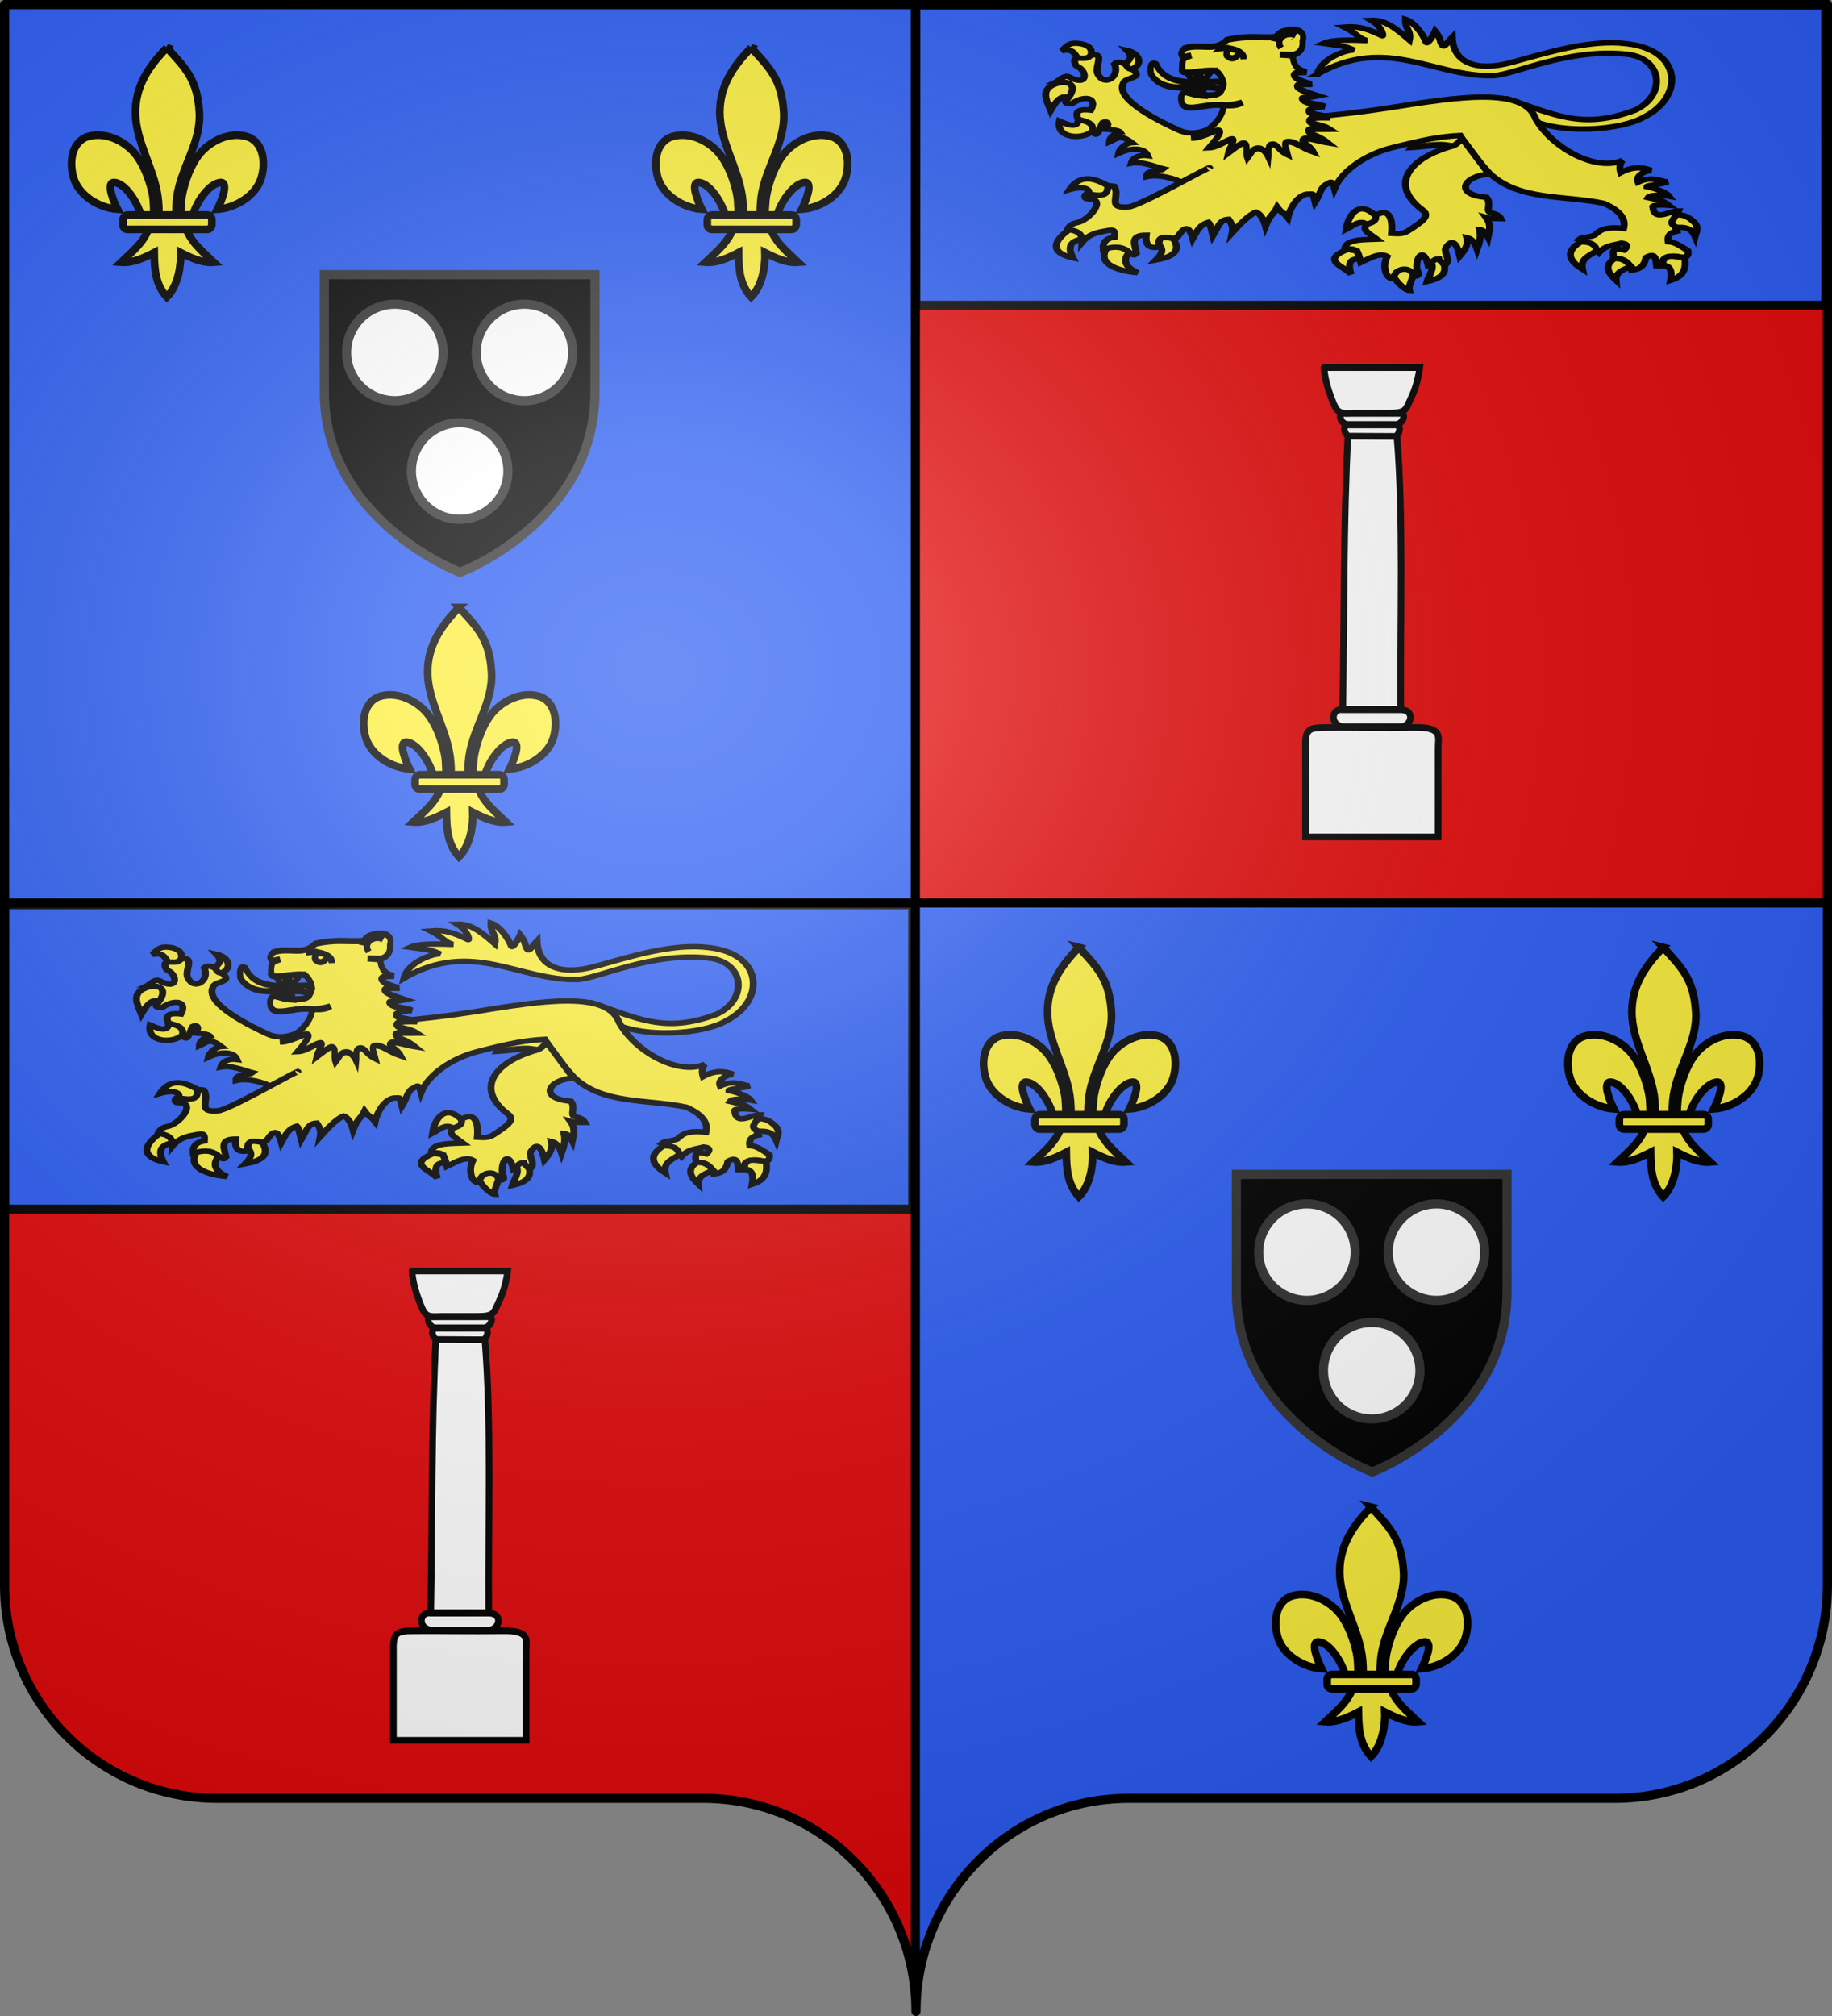 <svg xmlns="http://www.w3.org/2000/svg" xmlns:xlink="http://www.w3.org/1999/xlink" width="600" height="660" version="1.0"><rect width="100%" height="100%" fill="#808080" stroke="none"/><desc>Flag of Canton of Valais (Wallis)</desc><defs><radialGradient xlink:href="#a" id="d" cx="285.186" cy="200.448" r="300" fx="285.186" fy="200.448" gradientTransform="matrix(1.551 0 0 1.35 -227.894 -51.264)" gradientUnits="userSpaceOnUse"/><linearGradient id="a"><stop offset="0" style="stop-color:white;stop-opacity:.314"/><stop offset=".19" style="stop-color:white;stop-opacity:.251"/><stop offset=".6" style="stop-color:#6b6b6b;stop-opacity:.125"/><stop offset="1" style="stop-color:black;stop-opacity:.125"/></linearGradient></defs><g style="opacity:1;display:inline"><path d="M300 658.5c0-38.505 31.203-69.754 69.65-69.754h159.2c38.447 0 69.65-31.25 69.65-69.754V1.5H1.5v517.492c0 38.504 31.203 69.754 69.65 69.754h159.2c38.447 0 69.65 31.25 69.65 69.753" style="fill:#2b5df2;fill-opacity:1;fill-rule:nonzero;stroke:none;stroke-width:5;stroke-linecap:round;stroke-linejoin:round;stroke-miterlimit:4;stroke-dashoffset:0;stroke-opacity:1"/><path d="M298.708.997h301.074V295.61H298.708z" style="fill:#e20909;fill-opacity:1;fill-rule:evenodd;stroke:none;stroke-width:3;stroke-linecap:round;stroke-linejoin:round;stroke-miterlimit:4;stroke-dashoffset:0;stroke-opacity:1;display:inline"/><path d="M299.792 660.087c0-38.504-31.203-71.341-69.65-71.341h-159.2c-38.447 0-69.65-31.25-69.65-69.754l.136-222.822 297.29-.677z" style="fill:#e20909;fill-opacity:.991;fill-rule:nonzero;stroke:none;stroke-width:3;stroke-linecap:round;stroke-linejoin:round;stroke-miterlimit:4;stroke-dasharray:none;stroke-dashoffset:0;stroke-opacity:1;display:inline"/></g><g style="display:inline"><g style="stroke:#000;stroke-width:11.707;stroke-miterlimit:4;stroke-dasharray:none;stroke-opacity:1;display:inline" transform="matrix(.214 0 0 .214 160.613 355.11)"><path d="M-48.097-730.047C-18.635-698.2-1.31-680.639 1.716-631.226c2.8 45.728-27.63 83.959-34.188 128.188-1.244 8.39-2.311 25.513-1.187 32.458.832 5.143 3.392 20.855 6.187 1.414.575-3.999.987-24.06 2.75-34.247 3.212-18.561 13.498-51.199 31.344-69.281 17.838-18.075 46.104-29.799 71.312-20.344 22.84 10.538 25 40.3 18.5 62.062-8.138 27.256-39.24 46.12-67.125 47.97 5.526-10.927 18.75-42.114 4.407-40.876-16.603 1.433-36.463 29.681-41.633 49.06-1.947 7.297-1.16 18.627-11.586 18.159 6.875 23.228 26.28 38.598 43.281 54.812-17.722 1.474-35.255-6.867-50.719-14.812.654 15.925-2.437 49.567-21.156 67.937-17.375-18.916-18.956-41.986-19.281-67.937-15.463 7.945-32.996 16.286-50.719 14.812 17.001-16.214 36.407-31.584 43.281-54.812-10.425.468-11.052-10.155-13-17.453-5.17-19.377-23.616-48.333-40.218-49.766-14.344-1.238-1.12 29.949 4.406 40.875-27.884-1.848-58.986-20.713-67.125-47.969-6.499-21.762-4.34-51.524 18.5-62.062 25.208-9.455 53.474 2.27 71.312 20.344 17.846 18.082 28.132 50.72 31.344 69.281 1.763 10.187 1.468 28.834 2.043 32.833 2.796 19.441 6.062 5.143 6.895 0 1.124-6.945.056-24.069-1.188-32.458-6.559-44.23-34.109-84.015-34.187-128.188-.07-39.886 19.983-70.234 47.937-98.82z" style="fill:#fcef3c;fill-opacity:1;fill-rule:evenodd;stroke:#000;stroke-width:11.707;stroke-linecap:butt;stroke-linejoin:miter;stroke-miterlimit:4;stroke-dasharray:none;stroke-opacity:1"/><rect width="136" height="22" x="-20.841" y="-474.154" rx="7.012" ry="7.012" style="fill:#fcef3c;fill-opacity:1;fill-rule:evenodd;stroke:#000;stroke-width:11.707;stroke-linejoin:round;stroke-miterlimit:4;stroke-dasharray:none;stroke-opacity:1" transform="scale(-1 1)"/></g><g style="stroke:#000;stroke-width:2.5;stroke-miterlimit:4;stroke-dasharray:none;stroke-opacity:1"><g style="stroke:#000;stroke-width:11.707;stroke-miterlimit:4;stroke-dasharray:none;stroke-opacity:1;display:inline" transform="matrix(.214 0 0 .214 64.928 171.865)"><path d="M-48.097-730.047C-18.635-698.2-1.31-680.639 1.716-631.226c2.8 45.728-27.63 83.959-34.188 128.188-1.244 8.39-2.311 25.513-1.187 32.458.832 5.143 3.392 20.855 6.187 1.414.575-3.999.987-24.06 2.75-34.247 3.212-18.561 13.498-51.199 31.344-69.281 17.838-18.075 46.104-29.799 71.312-20.344 22.84 10.538 25 40.3 18.5 62.062-8.138 27.256-39.24 46.12-67.125 47.97 5.526-10.927 18.75-42.114 4.407-40.876-16.603 1.433-36.463 29.681-41.633 49.06-1.947 7.297-1.16 18.627-11.586 18.159 6.875 23.228 26.28 38.598 43.281 54.812-17.722 1.474-35.255-6.867-50.719-14.812.654 15.925-2.437 49.567-21.156 67.937-17.375-18.916-18.956-41.986-19.281-67.937-15.463 7.945-32.996 16.286-50.719 14.812 17.001-16.214 36.407-31.584 43.281-54.812-10.425.468-11.052-10.155-13-17.453-5.17-19.377-23.616-48.333-40.218-49.766-14.344-1.238-1.12 29.949 4.406 40.875-27.884-1.848-58.986-20.713-67.125-47.969-6.499-21.762-4.34-51.524 18.5-62.062 25.208-9.455 53.474 2.27 71.312 20.344 17.846 18.082 28.132 50.72 31.344 69.281 1.763 10.187 1.468 28.834 2.043 32.833 2.796 19.441 6.062 5.143 6.895 0 1.124-6.945.056-24.069-1.188-32.458-6.559-44.23-34.109-84.015-34.187-128.188-.07-39.886 19.983-70.234 47.937-98.82z" style="fill:#fcef3c;fill-opacity:1;fill-rule:evenodd;stroke:#000;stroke-width:11.707;stroke-linecap:butt;stroke-linejoin:miter;stroke-miterlimit:4;stroke-dasharray:none;stroke-opacity:1"/><rect width="136" height="22" x="-20.841" y="-474.154" rx="7.012" ry="7.012" style="fill:#fcef3c;fill-opacity:1;fill-rule:evenodd;stroke:#000;stroke-width:11.707;stroke-linejoin:round;stroke-miterlimit:4;stroke-dasharray:none;stroke-opacity:1" transform="scale(-1 1)"/></g><g style="stroke:#000;stroke-width:11.707;stroke-miterlimit:4;stroke-dasharray:none;stroke-opacity:1;display:inline" transform="matrix(.214 0 0 .214 256.298 171.865)"><path d="M-48.097-730.047C-18.635-698.2-1.31-680.639 1.716-631.226c2.8 45.728-27.63 83.959-34.188 128.188-1.244 8.39-2.311 25.513-1.187 32.458.832 5.143 3.392 20.855 6.187 1.414.575-3.999.987-24.06 2.75-34.247 3.212-18.561 13.498-51.199 31.344-69.281 17.838-18.075 46.104-29.799 71.312-20.344 22.84 10.538 25 40.3 18.5 62.062-8.138 27.256-39.24 46.12-67.125 47.97 5.526-10.927 18.75-42.114 4.407-40.876-16.603 1.433-36.463 29.681-41.633 49.06-1.947 7.297-1.16 18.627-11.586 18.159 6.875 23.228 26.28 38.598 43.281 54.812-17.722 1.474-35.255-6.867-50.719-14.812.654 15.925-2.437 49.567-21.156 67.937-17.375-18.916-18.956-41.986-19.281-67.937-15.463 7.945-32.996 16.286-50.719 14.812 17.001-16.214 36.407-31.584 43.281-54.812-10.425.468-11.052-10.155-13-17.453-5.17-19.377-23.616-48.333-40.218-49.766-14.344-1.238-1.12 29.949 4.406 40.875-27.884-1.848-58.986-20.713-67.125-47.969-6.499-21.762-4.34-51.524 18.5-62.062 25.208-9.455 53.474 2.27 71.312 20.344 17.846 18.082 28.132 50.72 31.344 69.281 1.763 10.187 1.468 28.834 2.043 32.833 2.796 19.441 6.062 5.143 6.895 0 1.124-6.945.056-24.069-1.188-32.458-6.559-44.23-34.109-84.015-34.187-128.188-.07-39.886 19.983-70.234 47.937-98.82z" style="fill:#fcef3c;fill-opacity:1;fill-rule:evenodd;stroke:#000;stroke-width:11.707;stroke-linecap:butt;stroke-linejoin:miter;stroke-miterlimit:4;stroke-dasharray:none;stroke-opacity:1"/><rect width="136" height="22" x="-20.841" y="-474.154" rx="7.012" ry="7.012" style="fill:#fcef3c;fill-opacity:1;fill-rule:evenodd;stroke:#000;stroke-width:11.707;stroke-linejoin:round;stroke-miterlimit:4;stroke-dasharray:none;stroke-opacity:1" transform="scale(-1 1)"/></g></g><path d="M153.051 192.823s-44.506-16.676-44.506-59.055V95.383h88.633v38.385c0 42.38-44.127 59.055-44.127 59.055z" style="opacity:1;fill:#000;fill-opacity:1;fill-rule:evenodd;stroke:#313131;stroke-width:3;stroke-linecap:butt;stroke-linejoin:miter;stroke-miterlimit:4;stroke-dasharray:none;stroke-opacity:.995;display:inline" transform="translate(-2.32 -5.452)"/><path d="M-186.857 148.626a15.797 15.797 0 1 1-31.594 0 15.797 15.797 0 1 1 31.594 0z" style="fill:#fff;fill-opacity:1;stroke:#313131;stroke-width:3;stroke-miterlimit:4;stroke-dasharray:none;stroke-opacity:.995" transform="translate(331.983 -33.241)"/><path d="M-186.857 148.626a15.797 15.797 0 1 1-31.594 0 15.797 15.797 0 1 1 31.594 0z" style="fill:#fff;fill-opacity:1;stroke:#313131;stroke-width:3;stroke-miterlimit:4;stroke-dasharray:none;stroke-opacity:.995" transform="translate(374.41 -33.241)"/><path d="M-186.857 148.626a15.797 15.797 0 1 1-31.594 0 15.797 15.797 0 1 1 31.594 0z" style="fill:#fff;fill-opacity:1;stroke:#313131;stroke-width:3;stroke-miterlimit:4;stroke-dasharray:none;stroke-opacity:.995" transform="translate(353.196 5.575)"/></g><path d="M314.988 206.618z" style="fill:#fcef3c;fill-opacity:1;fill-rule:evenodd;stroke:#000;stroke-width:.513px;stroke-linecap:butt;stroke-linejoin:miter;stroke-opacity:1;display:inline"/><g style="display:inline"><path d="M953.77-130.22h294.276v98.393H953.77z" style="fill:#2b5df2;fill-opacity:1;stroke:#000;stroke-width:3;stroke-miterlimit:4;stroke-opacity:1" transform="matrix(1.013 0 0 1 -666.252 131.8)"/><g style="fill:#fcef3c;fill-opacity:1;stroke:#000;stroke-width:3.793;stroke-miterlimit:4;stroke-dasharray:none;stroke-opacity:1"><path d="M358.306 89.591c-.696-1.633-.699-2.091-1.665-3.998-7.835-3.83-24.456-6.104-31.415 7.561 11.24-.69 16.625-2.272 23.278-.997 5.624 1.077 8.766-1.696 9.802-2.566z" style="fill:#fcef3c;fill-opacity:1;fill-rule:evenodd;stroke:#000;stroke-width:3.793;stroke-linecap:butt;stroke-linejoin:miter;stroke-miterlimit:4;stroke-dasharray:none;stroke-opacity:1" transform="matrix(.534 0 0 .527 288.342 -.893)"/><g style="fill:#fcef3c;fill-opacity:1;stroke:#000;stroke-width:6.779;stroke-miterlimit:4;stroke-dasharray:none;stroke-opacity:1"><path d="M272.352 86.243c3.834-20.813 29.682-31.651 35.922-30.365-9.577-5.083-7.744-4.544-29.841-8.533 10.995-6.52 39.903-3.234 41.863-3.673-8.372-2.71-10.764-10.24-21.761-16.98 14.67-1.565 23.62 3.036 36.726 11.082 1.68 1.032-.203-11.751-10.588-19.512 13.248-.731 23.56 9.988 36.826 24.722 1.934-11.917-4.082-12.975-3.794-26.009 7.447 2.841 16.352 17.067 19.887 28.75 1.112 3.673 6.23-6.704 8.752-13.85 6.23 9.913 4.083 13.652 7.111 18.138 2.024 3 4.831-4.518 9.403-10.523.92 33.633 24.661 43.42 56.909 31.954 34.651-12.32 76.448-29.572 111.785-23.69 53.956 7.875 55.365 67.61 16.243 92.562-21.388 16.381-82.212 22.868-113.719.236 0 0-22.838-22.43-18.228-23.415 46.062 19.334 71.626 39.497 123.539 14.355 30.64-18.789 27.093-65.737-8.034-70.575-56.691-7.81-107.031 25.362-128.88 27.1-58.212 1.565-102.966-51.294-170.12-1.774z" style="fill:#fcef3c;fill-opacity:1;fill-rule:evenodd;stroke:#000;stroke-width:6.779;stroke-linecap:butt;stroke-linejoin:miter;stroke-miterlimit:4;stroke-dasharray:none;stroke-opacity:1;display:inline" transform="matrix(.339 0 0 .26 339.048 1.903)"/><path d="M238.48 162.605c44.248-21.533 43.038-19.655-49.102-26.201 0 0-26.598 34.76-50.798 20.132-14.213-8.592-61.491-37.158-53.618-58.595 1.098-7.4 15.074-6.469 12.492-13.166-2.025-5.053-15.626-18.972-20.932-11.48 5.8 15.602-9.757 29.672-16.205 12.155-3.18-8.639 7.131-25.947-5.064-23.633-8.131.238-17.394 3.231-17.219 7.09.052 1.14-.229 5.982 3.33 8.037 8.43 4.867 10.317 25.781-8.829 12.495-4.498-3.122-10.574 6.265-12.394 6.14 6.504-4.182 16.39 14.629 9.79 21.944-2.326 6.358 2.166 5.372 5.403 5.74 11.488-10.689 25.205-8.61 18.4 8.102-14.379-2.152-14.874 3.83-12.324 11.479 16.354 6.93 14.316 10.255 13.167 14.18 6.1 12.266 7.144-2.558 10.466-9.791 5.882-3.676 6.529 3.704 2.714 8.102 3.764.346 12.943 1.04 14.485 4.052-4.429 1.087-10.4 5.118-10.5 11.93 7.328-4.04 9.918-10.494 21.503 1.032-6.887.614-12.086 9.108-12.746 13.28 10.168-6.225 24.609-8.598 28.243 3.055-7.847-1.342-14.265 1.767-15.982 9.44 10.459-2.815 23.702 4.878 30.83 7.134-4.039 4.125-16.456.608-15.968 9.864 11.836-3.64 27.151 2.334 35.739 8.305" style="fill:#fcef3c;fill-opacity:1;fill-rule:evenodd;stroke:#000;stroke-width:6.779;stroke-linecap:butt;stroke-linejoin:miter;stroke-miterlimit:4;stroke-dasharray:none;stroke-opacity:1" transform="matrix(.339 0 0 .26 339.048 1.903)"/><path d="M168.483 204.047c.772-1.584-11.663 7.205-26.999 17.804-18.434 12.74-41.06 28.094-49.977 31.191-23.98 3.388-8.673-13.086-15.278-25.782l-5.73-.955c-2.612 12.422-13.37 12.142-21.485 10.981-1.114.848-2.681 5.98 2.57 5.807 17.983-.593.862 27.361-11.873 30.156-4.954 1.088-7.865 5.563-8.84 9.395 7.834 2.74 14.653 6.26 14.323 15.279 7.863-12.219 17.138-12.956 26.26-15.279 5.891-1.5 5.514 3.717 5.252 8.594-8.088 1.458-11.806 6.66-10.981 15.756 11.816-3.261 20.305.132 27.692 5.73 2.88 2.418 3.168-.35 4.297-1.433l-1.91-11.936c-.536-9.441 5.097-10.47 11.46-10.504q-1.672 18.382 11.936 14.801c-1.134-9.41 1.379-15.172 14.8-10.026.89-2.092 2.969-1.542 3.815-3.187 6.594-12.81 10.646-14.32 14.329 2.71 4.238-9.656 6.515-17.224 15.198-20.531 1.576 1.7 2.233 6.237 4.283 16.772 5.907-12.958 6.874-20.189 15.292-20.592 3.285 6.04 4.288 11.264 3.423 16.711 7.43-10.654 16.94-23.276 23.098-25.665 3.3 1.664 6.947 7.33 9.034 17.468 4.614-15.369 7.67-13.93 11.313-23.781 4.923 8.5 5.648 5.597 10.287 13.467 2.164-13.054 10.363-30.617 20.549-29.987 4.77.294 3.106-2.222 5.73 10.504 5.285-11.033 5.19-17.928 10.026-21.963 4.968-3.044 6.355-7.696 8.796 4.572 7.507-23.744 31.819-43.608 54.43-51.087 32.924-10.89 47.752-14.453 66.843-15.756 7.704 17.888 18.553 33.444 28.647 47.745 28.496 34.795 72.746 27.248 110.292 37.719 15.352 8.9 21.572 19.43 19.098 31.512-19.076-2.464-23.015 2.584-28.17 8.594-6.885 3.435-11.569 1.825-14.8 5.252 12.503 5.132 15.148 10.968 19.098 16.711 6.681-9.745 14.219-9.211 21.485-11.936 8.146.81 5.277 5.995 2.865 8.594-13.45-4.69-10.614 4.074-10.027 10.981 10.585-1.201 14.821 5.411 17.189 14.324 10.062-.973 12.589-7.866 13.846-15.756 9.549-7.3 9.55 2.108 10.265 10.265l6.207.239c-4.213-15.71 15.444-13.017 20.292-10.027 3.737-1.616 4.527-4.915 3.82-9.071-6.065-4.875-11.828-10.807-19.099-11.46-1.241-9.835 4.327-12.861 11.937-13.845-5.594.493-7.995-6.676-1.91-24.828-9.084-.302-23.23 14.181-24.828-4.774-1.55-3.205 10.109-2.937 15.44-2.388-7.147-7.418-10.165-6.366-20.214-9.549 1.715-3.747 12.082-3.605 20.79-1.63-2.13-3.982-11.439-9.492-21.745-12.216-.003-2.037 13.903-2.748 20.114-6.027-6.051-.064-14.663-8.203-28.708.298-2.348-7.595 4.791-13.539 12.574-14.801-4.943-2.428-15.195-6.904-29.285 2.864-1.305-5.17-1.227-11.656 1.91-15.557-25.218 14.964-68.2-15.143-84.032-52.185-11.585-41.037-77.326-27.21-141.327-13.902-26.763 5.31-48.643 8.659-84.031 12.891" style="fill:#fcef3c;fill-opacity:1;fill-rule:evenodd;stroke:#000;stroke-width:6.779;stroke-linecap:butt;stroke-linejoin:miter;stroke-miterlimit:4;stroke-dasharray:none;stroke-opacity:1;display:inline" transform="matrix(.339 0 0 .26 339.048 1.903)"/><path d="M94.466 79.02c9.52-5.369 6.47-19.47-5.997-22.917 7.058 9.457 1.266 12.49-1.194 17.188 2.397 6.482 4.794 7.283 7.191 5.73zM53.902 61.564c2.14-9.516-5.66-14.034-14.264-14.433-8.41-.39-10.242 5.478-14.095 9.369 11.293-3.201 12.42 4.298 15.614 9.622 4.446-.731 9.756 1.997 12.745-4.558zM22.758 97.013c-19.221 6.74-11.898 21.285-7.85 34.774 4.687-10.265 9.458-20.15 17.303-16.205 8.066-14.268 1.93-21.5-9.453-18.569zM41.664 143.181c-.23 12.513-12.041 5.577-18.231 2.11-3.758 22.723 23.876 23.131 31.735 12.323 1.708-10.181-5.842-12.241-13.504-14.433zM411.63 165.697c.424 3.384-5.33 9.836-8.594 10.981-41.008 14.387-62.323 48.16-28.647 80.69 7.774 7.51-1.55 15.334-13.846 25.782-5.987 5.087-10.822 3.595-16.233 3.343.787-10.8.748-34.292-15.518-22.68-3.884 4.79-9.087 8.022-9.788 14.085-2.088 5.785 4.653 9.592 11.22 15.995-13.187.684-27.99-.057-30.795 9.788l-.239 3.82c12.94-5.212 13.356 6.277 15.279 15.756 9.012-5.534 18.357-13.062 25.543-7.64-2.995 8.355-2.667 13.512-1.432 20.053 1.462 3.84 2.446 7.135 6.684 8.117l3.82-8.355c12.82-7.186 12.666 2.596 18.143 5.013 5.589-.631 1.715-6.364 1.479-9.584-1.097-14.938 6.738-27.91 10.935-3.785 6.8-3.557 7.183-8.36 10.027-8.594.476 6.416 3.28 7.712 6.923 7.162 4.665-5.807-1.112-13.025-.272-20.053 6.795-15.008 11.296-5.022 13.846 9.549 3.643-5.602 8.744-13.292 6.717-23.304 5.524 1.548 8.305 8.093 10.027 14.71 1.887-6.89 4.184-14.777 2.387-24.736 2.993.125 5.76 3.614 8.117 9.457 1.179-7.78 3.603-15.222-1.91-24.827 6.33 2.343 3.311 1.093 14.324 1.432-3.205-7.52-9.568-5.61-11.46-8.594-2.092-3.302 2.076-11.281-2.386-18.143-31.758-2.85-22.579-27.23 2.387-29.125z" style="fill:#fcef3c;fill-opacity:1;fill-rule:evenodd;stroke:#000;stroke-width:6.779;stroke-linecap:butt;stroke-linejoin:miter;stroke-miterlimit:4;stroke-dasharray:none;stroke-opacity:1" transform="matrix(.339 0 0 .26 339.048 1.903)"/><path d="M328.315 263.814c-15.461-19.299-25.98-.66-27.931 17.665 6.605-4.352 13.21-12.613 19.814-6.445 5.775-1.899 10.317-4.537 8.117-11.22zM302.055 306.546c-28.01 14.372-2.322 21.74 3.103 31.75-3.748-14.963-.385-20.681 8.594-19.098l-2.864-10.265zM346.458 341.161c2.856 7.093 10.93 17.114 15.056 17.221-1.145-5.938 3.075-14.114 3.565-19.608-3.437-11.04-16.135-8.607-18.62 2.387zM382.411 323.845c3.936 6.087-2.808 17.845-3.964 23.367 8.04-2.317 19.766-6.877 16.711-20.852-4.854-6.844-6.683-11.127-12.747-2.515zM70.223 226.644c-19.33-15.147-30.3-8.682-37.137 4.726 13.322-4.889 20.615-1.074 18.415 5.67 18.217 4.42 18.1-2.02 18.722-10.396z" style="fill:#fcef3c;fill-opacity:1;fill-rule:evenodd;stroke:#000;stroke-width:6.779;stroke-linecap:butt;stroke-linejoin:miter;stroke-miterlimit:4;stroke-dasharray:none;stroke-opacity:1" transform="matrix(.339 0 0 .26 339.048 1.903)"/><path d="M32.748 282.012c-14.899 13.633-19.44 28.756 3.714 35.45-5.257-13.117-3.068-21.319 8.778-23.634-.584-7.519-5.472-10.734-12.492-11.816z" style="color:#000;fill:#fcef3c;fill-opacity:1;fill-rule:evenodd;stroke:#000;stroke-width:6.779;stroke-linecap:butt;stroke-linejoin:miter;marker:none;marker-start:none;marker-mid:none;marker-end:none;stroke-miterlimit:4;stroke-dasharray:none;stroke-dashoffset:0;stroke-opacity:1;visibility:visible;display:inline;overflow:visible" transform="matrix(.339 0 0 .26 339.048 1.903)"/><path d="M68.873 305.645C59.09 326.407 82.29 334.267 98.92 336.03c-12.4-7.168-14.607-15.79-8.103-25.659-5.04-6.123-12.067-8.277-21.944-4.726z" style="color:#000;fill:#fcef3c;fill-opacity:1;fill-rule:evenodd;stroke:#000;stroke-width:6.779;stroke-linecap:butt;stroke-linejoin:miter;marker:none;marker-start:none;marker-mid:none;marker-end:none;stroke-miterlimit:4;stroke-dasharray:none;stroke-dashoffset:0;stroke-opacity:1;visibility:visible;display:inline;overflow:visible" transform="matrix(.339 0 0 .26 339.048 1.903)"/><path d="M119.852 301.256c5.152 6.872 1.194 12.917-3.376 18.906 15.796-3.843 25.09-10.661 16.88-27.009-7.296-1.76-14.814-4.34-13.504 8.103z" style="color:#000;fill:#fcef3c;fill-opacity:1;fill-rule:evenodd;stroke:#000;stroke-width:6.779;stroke-linecap:butt;stroke-linejoin:miter;marker:none;marker-start:none;marker-mid:none;marker-end:none;stroke-miterlimit:4;stroke-dasharray:none;stroke-dashoffset:0;stroke-opacity:1;visibility:visible;display:inline;overflow:visible" transform="matrix(.339 0 0 .26 339.048 1.903)"/><path d="M527.094 297.204c-15.195 11.933-12.01 23.404 1.604 34.437-2.279-14.771 7.914-17.07 13.842-23.633-2.074-9.75-8.622-10.553-15.446-10.804z" style="color:#000;fill:#fcef3c;fill-opacity:1;fill-rule:evenodd;stroke:#000;stroke-width:6.779;stroke-linecap:butt;stroke-linejoin:miter;marker:none;marker-start:none;marker-mid:none;marker-end:none;stroke-miterlimit:4;stroke-dasharray:none;stroke-dashoffset:0;stroke-opacity:1;visibility:visible;display:inline;overflow:visible" transform="matrix(.339 0 0 .26 339.048 1.903)"/><path d="M559.42 318.474c-10.078 8.583-6.097 17.87 1.689 27.346-.641-10.723 7.335-13.787 14.517-17.555-3.763-5.175-7.203-10.728-16.205-9.791z" style="color:#000;fill:#fcef3c;fill-opacity:1;fill-rule:evenodd;stroke:#000;stroke-width:6.779;stroke-linecap:butt;stroke-linejoin:miter;marker:none;marker-start:none;marker-mid:none;marker-end:none;stroke-miterlimit:4;stroke-dasharray:none;stroke-dashoffset:0;stroke-opacity:1;visibility:visible;display:inline;overflow:visible" transform="matrix(.339 0 0 .26 339.048 1.903)"/><path d="M606.011 326.577c5.955.429 9.866 4.492 7.765 19.243 9.795-4.006 16.249-11.593 13.505-29.034-8.647.15-20.928-6.97-21.27 9.79z" style="color:#000;fill:#fcef3c;fill-opacity:1;fill-rule:evenodd;stroke:#000;stroke-width:6.779;stroke-linecap:butt;stroke-linejoin:miter;marker:none;marker-start:none;marker-mid:none;marker-end:none;stroke-miterlimit:4;stroke-dasharray:none;stroke-dashoffset:0;stroke-opacity:1;visibility:visible;display:inline;overflow:visible" transform="matrix(.339 0 0 .26 339.048 1.903)"/><path d="M619.853 278.973c6.663.042 13.51-.775 17.556 11.48.989-5.298 4.017-9.916 0-16.881-4.626-5.877-9.524-11.321-18.569-10.129-1.269 5.177-8.503 10.354 1.013 15.53z" style="color:#000;fill:#fcef3c;fill-opacity:1;fill-rule:evenodd;stroke:#000;stroke-width:6.779;stroke-linecap:butt;stroke-linejoin:miter;marker:none;marker-start:none;marker-mid:none;marker-end:none;stroke-miterlimit:4;stroke-dasharray:none;stroke-dashoffset:0;stroke-opacity:1;visibility:visible;display:inline;overflow:visible" transform="matrix(.339 0 0 .26 339.048 1.903)"/></g><path d="M241.386 26.969c1.258-2.926 2.88-4.575 4.708-5.503 8.057-2.806 14.877-1.2 12.841 5.836.399 3.734-1.055 7.47-5.992 8.504l-7.919-.166 7.812.5c.414 5.053 2.162 9.24 8.667 10.338-3.27.009-6.966-.067-7.918 1.501-.753 2.44 8.566 5.803 11.152 5.865-1.997.458-8.963-.751-9.226 1.305-.255 1.998 8.595 4.798 12.348 6.032-8.83 1.843-10.582.68-8.71 2.811 3.072 2.422 9.062 2.193 13.558 3.95-3.126-.436-9.945 1.345-10.133 2.548-.378 2.414 8.322 2.56 13.21 4.245-6.594-.127-12.317-.14-12.782 1.758-.653 2.662 7.297 2.12 12.309 5.371-6.26.141-12.99-.657-12.951.966.054 2.32 6.203 2.846 11.8 7.365-6.645-1.064-12.802-3.693-15.01-1.862-1.752 1.45 4.28 3.4 6.539 7.698-8.682-2.982-11.464-6.892-16.385-6.198-2.343.332-.194 4.55.642 8-6.945-3.32-6.203-7.15-10.272-6.332-2.358.474-1.465 5.19-1.725 7.823-1.246-2.748-3.57-5.824-6.756-5.46-3.025.345-2.986 1.906-6.153 6.095-1.465-4.307.937-8.96-2.28-9.292-1.396-.144-5.264 2.815-9.612 6.16.74-3.64 5.02-8.572 2.77-8.661-2.93-.116-8.648 4.942-14.32 5.145 3.203-3.875 8.438-9.627 6.187-10.481-2.281-.865-10.84 4.754-17.122 4.473 7.402-1.483 19.558-10.501 19.904-20.314 4.985.486 8.924.067 11.343-1.668-3.178 1.22-7.107 1.658-11.129 2.001-10.9-2.732-27.098 7.411-26.324-5.336.357-1.667.713-2.668 2.996-3.001 7.572 1.598 18.548 3.53 21.188-.334 3.213-4.753 1.333-8.117-1.07-11.339-2.565-3.69-13.27-.333-19.904-.5-2.09-.161-3.321-.79-2.568-2.501-.177-2.001-.1-4.002.856-6.003.969-1.035 2.924-1.557 4.708-2.168l-4.922 1c-2.31-1.778-.972-3.557.642-5.336 9.982-3.457 18.734 2.501 26.11-5.336 13.064-2.848 19.393-1.199 28.893-1.667z" style="fill:#fcef3c;fill-opacity:1;fill-rule:evenodd;stroke:#000;stroke-width:3.793;stroke-linecap:butt;stroke-linejoin:miter;stroke-miterlimit:4;stroke-dasharray:none;stroke-opacity:1" transform="matrix(.534 0 0 .527 288.342 -.893)"/><path d="M208.687 31.707c9.593-.967 2.156.998 3.784 4.717 6.76 5.785 7.678-7.323 10.29 1.65.898-4.397-8.066-7.158-14.074-6.367zM194.578 60.79c.46-1.63.87-3.287 2.506-4.307 1.237.046.48.914.93 1.727l.568 2.942zM189.846 55.938c-1.5.676-1.946 1.823-2.043 3.125l4.01 1.12c-.307-1.415-.142-2.83-1.967-4.245zM188.333 47.036c.733 1.802 2.092 3.464 4.237 4.952 1.497-1.221 1.45-3.473 1.59-5.6zM196.278 46.27l6.734-.472c-1.535 1.889-2.546 4.186-4.994 5.365-1.594-1.28-1.956-2.987-1.74-4.894z" style="fill:#fcef3c;fill-opacity:1;fill-rule:evenodd;stroke:#000;stroke-width:3.793;stroke-linecap:butt;stroke-linejoin:miter;stroke-miterlimit:4;stroke-dasharray:none;stroke-opacity:1" transform="matrix(.534 0 0 .527 288.342 -.893)"/><path d="M210.353 54.482c-1.333-1.28-2.886-2.262-5.35-2-14.545.52-30.063 2.066-35.955-10.923-.77-.375-1.464-.955-2.783.167-.864 2.12-.564 4.015-.32 5.92 3.079 5.593 9.228 8.105 16.693 8.337 8.775.584 22.941-1.353 26.324 1.751zM253.245 24.677c-5.018-2.818-11.35.534-7.597 6.753" style="fill:#fcef3c;fill-opacity:1;fill-rule:evenodd;stroke:#000;stroke-width:3.793;stroke-linecap:butt;stroke-linejoin:miter;stroke-miterlimit:4;stroke-dasharray:none;stroke-opacity:1" transform="matrix(.534 0 0 .527 288.342 -.893)"/><path d="M254.78 23.78c-5.019-2.817-12.885 1.431-9.132 7.65" style="fill:#fcef3c;fill-opacity:1;fill-rule:evenodd;stroke:#000;stroke-width:3.793;stroke-linecap:butt;stroke-linejoin:miter;stroke-miterlimit:4;stroke-dasharray:none;stroke-opacity:1" transform="matrix(.534 0 0 .527 288.342 -.893)"/></g></g><g style="display:inline;fill:#fff;fill-opacity:1"><path d="M-241.05 300.062c8.641-.09 26.188.214 39.459 0 12.998-.214 10.397 4.654 10.512 9.33v40.178h-60.036v-40.627c-.22-8.504 1.696-8.792 10.065-8.881zM-231.899 168.06h22.147c3.082 37.17 1.435 82.11 1.748 123.83h-26.226c.688-41.472.265-85.377 2.331-123.83zM-234.174 158.068h25.926c3.115-.138 1.093 4.916-1.855 4.989h-22.01c-3.04-.168-4.464-4.914-2.06-4.99z" style="fill:#fff;fill-opacity:1;stroke:#000;stroke-width:3;stroke-miterlimit:4;stroke-dasharray:none;stroke-opacity:1" transform="matrix(.724 0 0 .724 310.659 316.649)"/><path d="M-242.651 137.367h43.233s-.741 6.992-3.585 13.004c-2.907 6.148-2.155 7.554-10.455 7.536h-16.319c-6.737.319-7.077.016-10.012-7.846-2.92-7.823-2.862-12.694-2.862-12.694zM-234.433 292.076h26.809c5.92.297 4.743 7.02 0 7.66h-26.81c-6.06-1.303-4.62-8.408 0-7.66zM-210.4 163.27c3.303-.205 1.599 5.497-.619 5.191l-20.442-.113c-1.807-.312-3.487-5.078-.12-5.078z" style="fill:#fff;fill-opacity:1;stroke:#000;stroke-width:3;stroke-miterlimit:4;stroke-dasharray:none;stroke-opacity:1" transform="matrix(.724 0 0 .724 310.659 316.649)"/></g><g style="display:inline;fill:#fff;fill-opacity:1"><path d="M-241.05 300.062c8.641-.09 26.188.214 39.459 0 12.998-.214 10.397 4.654 10.512 9.33v40.178h-60.036v-40.627c-.22-8.504 1.696-8.792 10.065-8.881zM-231.899 168.06h22.147c3.082 37.17 1.435 82.11 1.748 123.83h-26.226c.688-41.472.265-85.377 2.331-123.83zM-234.174 158.068h25.926c3.115-.138 1.093 4.916-1.855 4.989h-22.01c-3.04-.168-4.464-4.914-2.06-4.99z" style="fill:#fff;fill-opacity:1;stroke:#000;stroke-width:3;stroke-miterlimit:4;stroke-dasharray:none;stroke-opacity:1" transform="matrix(.724 0 0 .724 609.361 20.908)"/><path d="M-242.651 137.367h43.233s-.741 6.992-3.585 13.004c-2.907 6.148-2.155 7.554-10.455 7.536h-16.319c-6.737.319-7.077.016-10.012-7.846-2.92-7.823-2.862-12.694-2.862-12.694zM-234.433 292.076h26.809c5.92.297 4.743 7.02 0 7.66h-26.81c-6.06-1.303-4.62-8.408 0-7.66zM-210.4 163.27c3.303-.205 1.599 5.497-.619 5.191l-20.442-.113c-1.807-.312-3.487-5.078-.12-5.078z" style="fill:#fff;fill-opacity:1;stroke:#000;stroke-width:3;stroke-miterlimit:4;stroke-dasharray:none;stroke-opacity:1" transform="matrix(.724 0 0 .724 609.361 20.908)"/></g><g style="display:inline"><g style="stroke:#000;stroke-width:11.707;stroke-miterlimit:4;stroke-dasharray:none;stroke-opacity:1;display:inline" transform="matrix(.214 0 0 .214 459.315 649.648)"><path d="M-48.097-730.047C-18.635-698.2-1.31-680.639 1.716-631.226c2.8 45.728-27.63 83.959-34.188 128.188-1.244 8.39-2.311 25.513-1.187 32.458.832 5.143 3.392 20.855 6.187 1.414.575-3.999.987-24.06 2.75-34.247 3.212-18.561 13.498-51.199 31.344-69.281 17.838-18.075 46.104-29.799 71.312-20.344 22.84 10.538 25 40.3 18.5 62.062-8.138 27.256-39.24 46.12-67.125 47.97 5.526-10.927 18.75-42.114 4.407-40.876-16.603 1.433-36.463 29.681-41.633 49.06-1.947 7.297-1.16 18.627-11.586 18.159 6.875 23.228 26.28 38.598 43.281 54.812-17.722 1.474-35.255-6.867-50.719-14.812.654 15.925-2.437 49.567-21.156 67.937-17.375-18.916-18.956-41.986-19.281-67.937-15.463 7.945-32.996 16.286-50.719 14.812 17.001-16.214 36.407-31.584 43.281-54.812-10.425.468-11.052-10.155-13-17.453-5.17-19.377-23.616-48.333-40.218-49.766-14.344-1.238-1.12 29.949 4.406 40.875-27.884-1.848-58.986-20.713-67.125-47.969-6.499-21.762-4.34-51.524 18.5-62.062 25.208-9.455 53.474 2.27 71.312 20.344 17.846 18.082 28.132 50.72 31.344 69.281 1.763 10.187 1.468 28.834 2.043 32.833 2.796 19.441 6.062 5.143 6.895 0 1.124-6.945.056-24.069-1.188-32.458-6.559-44.23-34.109-84.015-34.187-128.188-.07-39.886 19.983-70.234 47.937-98.82z" style="fill:#fcef3c;fill-opacity:1;fill-rule:evenodd;stroke:#000;stroke-width:11.707;stroke-linecap:butt;stroke-linejoin:miter;stroke-miterlimit:4;stroke-dasharray:none;stroke-opacity:1"/><rect width="136" height="22" x="-20.841" y="-474.154" rx="7.012" ry="7.012" style="fill:#fcef3c;fill-opacity:1;fill-rule:evenodd;stroke:#000;stroke-width:11.707;stroke-linejoin:round;stroke-miterlimit:4;stroke-dasharray:none;stroke-opacity:1" transform="scale(-1 1)"/></g><g style="stroke:#000;stroke-width:2.5;stroke-miterlimit:4;stroke-dasharray:none;stroke-opacity:1"><g style="stroke:#000;stroke-width:11.707;stroke-miterlimit:4;stroke-dasharray:none;stroke-opacity:1;display:inline" transform="matrix(.214 0 0 .214 363.63 466.402)"><path d="M-48.097-730.047C-18.635-698.2-1.31-680.639 1.716-631.226c2.8 45.728-27.63 83.959-34.188 128.188-1.244 8.39-2.311 25.513-1.187 32.458.832 5.143 3.392 20.855 6.187 1.414.575-3.999.987-24.06 2.75-34.247 3.212-18.561 13.498-51.199 31.344-69.281 17.838-18.075 46.104-29.799 71.312-20.344 22.84 10.538 25 40.3 18.5 62.062-8.138 27.256-39.24 46.12-67.125 47.97 5.526-10.927 18.75-42.114 4.407-40.876-16.603 1.433-36.463 29.681-41.633 49.06-1.947 7.297-1.16 18.627-11.586 18.159 6.875 23.228 26.28 38.598 43.281 54.812-17.722 1.474-35.255-6.867-50.719-14.812.654 15.925-2.437 49.567-21.156 67.937-17.375-18.916-18.956-41.986-19.281-67.937-15.463 7.945-32.996 16.286-50.719 14.812 17.001-16.214 36.407-31.584 43.281-54.812-10.425.468-11.052-10.155-13-17.453-5.17-19.377-23.616-48.333-40.218-49.766-14.344-1.238-1.12 29.949 4.406 40.875-27.884-1.848-58.986-20.713-67.125-47.969-6.499-21.762-4.34-51.524 18.5-62.062 25.208-9.455 53.474 2.27 71.312 20.344 17.846 18.082 28.132 50.72 31.344 69.281 1.763 10.187 1.468 28.834 2.043 32.833 2.796 19.441 6.062 5.143 6.895 0 1.124-6.945.056-24.069-1.188-32.458-6.559-44.23-34.109-84.015-34.187-128.188-.07-39.886 19.983-70.234 47.937-98.82z" style="fill:#fcef3c;fill-opacity:1;fill-rule:evenodd;stroke:#000;stroke-width:11.707;stroke-linecap:butt;stroke-linejoin:miter;stroke-miterlimit:4;stroke-dasharray:none;stroke-opacity:1"/><rect width="136" height="22" x="-20.841" y="-474.154" rx="7.012" ry="7.012" style="fill:#fcef3c;fill-opacity:1;fill-rule:evenodd;stroke:#000;stroke-width:11.707;stroke-linejoin:round;stroke-miterlimit:4;stroke-dasharray:none;stroke-opacity:1" transform="scale(-1 1)"/></g><g style="stroke:#000;stroke-width:11.707;stroke-miterlimit:4;stroke-dasharray:none;stroke-opacity:1;display:inline" transform="matrix(.214 0 0 .214 555 466.402)"><path d="M-48.097-730.047C-18.635-698.2-1.31-680.639 1.716-631.226c2.8 45.728-27.63 83.959-34.188 128.188-1.244 8.39-2.311 25.513-1.187 32.458.832 5.143 3.392 20.855 6.187 1.414.575-3.999.987-24.06 2.75-34.247 3.212-18.561 13.498-51.199 31.344-69.281 17.838-18.075 46.104-29.799 71.312-20.344 22.84 10.538 25 40.3 18.5 62.062-8.138 27.256-39.24 46.12-67.125 47.97 5.526-10.927 18.75-42.114 4.407-40.876-16.603 1.433-36.463 29.681-41.633 49.06-1.947 7.297-1.16 18.627-11.586 18.159 6.875 23.228 26.28 38.598 43.281 54.812-17.722 1.474-35.255-6.867-50.719-14.812.654 15.925-2.437 49.567-21.156 67.937-17.375-18.916-18.956-41.986-19.281-67.937-15.463 7.945-32.996 16.286-50.719 14.812 17.001-16.214 36.407-31.584 43.281-54.812-10.425.468-11.052-10.155-13-17.453-5.17-19.377-23.616-48.333-40.218-49.766-14.344-1.238-1.12 29.949 4.406 40.875-27.884-1.848-58.986-20.713-67.125-47.969-6.499-21.762-4.34-51.524 18.5-62.062 25.208-9.455 53.474 2.27 71.312 20.344 17.846 18.082 28.132 50.72 31.344 69.281 1.763 10.187 1.468 28.834 2.043 32.833 2.796 19.441 6.062 5.143 6.895 0 1.124-6.945.056-24.069-1.188-32.458-6.559-44.23-34.109-84.015-34.187-128.188-.07-39.886 19.983-70.234 47.937-98.82z" style="fill:#fcef3c;fill-opacity:1;fill-rule:evenodd;stroke:#000;stroke-width:11.707;stroke-linecap:butt;stroke-linejoin:miter;stroke-miterlimit:4;stroke-dasharray:none;stroke-opacity:1"/><rect width="136" height="22" x="-20.841" y="-474.154" rx="7.012" ry="7.012" style="fill:#fcef3c;fill-opacity:1;fill-rule:evenodd;stroke:#000;stroke-width:11.707;stroke-linejoin:round;stroke-miterlimit:4;stroke-dasharray:none;stroke-opacity:1" transform="scale(-1 1)"/></g></g><path d="M153.051 192.823s-44.506-16.676-44.506-59.055V95.383h88.633v38.385c0 42.38-44.127 59.055-44.127 59.055z" style="opacity:1;fill:#000;fill-opacity:1;fill-rule:evenodd;stroke:#313131;stroke-width:3;stroke-linecap:butt;stroke-linejoin:miter;stroke-miterlimit:4;stroke-dasharray:none;stroke-opacity:.995;display:inline" transform="translate(296.383 289.085)"/><path d="M-186.857 148.626a15.797 15.797 0 1 1-31.594 0 15.797 15.797 0 1 1 31.594 0z" style="fill:#fff;fill-opacity:1;stroke:#313131;stroke-width:3;stroke-miterlimit:4;stroke-dasharray:none;stroke-opacity:.995" transform="translate(630.685 261.296)"/><path d="M-186.857 148.626a15.797 15.797 0 1 1-31.594 0 15.797 15.797 0 1 1 31.594 0z" style="fill:#fff;fill-opacity:1;stroke:#313131;stroke-width:3;stroke-miterlimit:4;stroke-dasharray:none;stroke-opacity:.995" transform="translate(673.112 261.296)"/><path d="M-186.857 148.626a15.797 15.797 0 1 1-31.594 0 15.797 15.797 0 1 1 31.594 0z" style="fill:#fff;fill-opacity:1;stroke:#313131;stroke-width:3;stroke-miterlimit:4;stroke-dasharray:none;stroke-opacity:.995" transform="translate(651.899 300.112)"/></g><g style="display:inline"><path d="M952.477-131.513h297.508v99.686H952.477z" style="fill:#2b5df2;fill-opacity:1;stroke:#000;stroke-width:3;stroke-miterlimit:4;stroke-opacity:1" transform="translate(-951.031 427.705)"/><g style="fill:#fcef3c;fill-opacity:1;stroke:#000;stroke-width:3.793;stroke-miterlimit:4;stroke-dasharray:none;stroke-opacity:1"><path d="M358.306 89.591c-.696-1.633-.699-2.091-1.665-3.998-7.835-3.83-24.456-6.104-31.415 7.561 11.24-.69 16.625-2.272 23.278-.997 5.624 1.077 8.766-1.696 9.802-2.566z" style="fill:#fcef3c;fill-opacity:1;fill-rule:evenodd;stroke:#000;stroke-width:3.793;stroke-linecap:butt;stroke-linejoin:miter;stroke-miterlimit:4;stroke-dasharray:none;stroke-opacity:1" transform="matrix(.527 0 0 .527 -8.726 295.012)"/><g style="fill:#fcef3c;fill-opacity:1;stroke:#000;stroke-width:6.779;stroke-miterlimit:4;stroke-dasharray:none;stroke-opacity:1"><path d="M272.352 86.243c3.834-20.813 29.682-31.651 35.922-30.365-9.577-5.083-7.744-4.544-29.841-8.533 10.995-6.52 39.903-3.234 41.863-3.673-8.372-2.71-10.764-10.24-21.761-16.98 14.67-1.565 23.62 3.036 36.726 11.082 1.68 1.032-.203-11.751-10.588-19.512 13.248-.731 23.56 9.988 36.826 24.722 1.934-11.917-4.082-12.975-3.794-26.009 7.447 2.841 16.352 17.067 19.887 28.75 1.112 3.673 6.23-6.704 8.752-13.85 6.23 9.913 4.083 13.652 7.111 18.138 2.024 3 4.831-4.518 9.403-10.523.92 33.633 24.661 43.42 56.909 31.954 34.651-12.32 76.448-29.572 111.785-23.69 53.956 7.875 55.365 67.61 16.243 92.562-21.388 16.381-82.212 22.868-113.719.236 0 0-22.838-22.43-18.228-23.415 46.062 19.334 71.626 39.497 123.539 14.355 30.64-18.789 27.093-65.737-8.034-70.575-56.691-7.81-107.031 25.362-128.88 27.1-58.212 1.565-102.966-51.294-170.12-1.774z" style="fill:#fcef3c;fill-opacity:1;fill-rule:evenodd;stroke:#000;stroke-width:6.779;stroke-linecap:butt;stroke-linejoin:miter;stroke-miterlimit:4;stroke-dasharray:none;stroke-opacity:1;display:inline" transform="matrix(.334 0 0 .26 41.328 297.808)"/><path d="M238.48 162.605c44.248-21.533 43.038-19.655-49.102-26.201 0 0-26.598 34.76-50.798 20.132-14.213-8.592-61.491-37.158-53.618-58.595 1.098-7.4 15.074-6.469 12.492-13.166-2.025-5.053-15.626-18.972-20.932-11.48 5.8 15.602-9.757 29.672-16.205 12.155-3.18-8.639 7.131-25.947-5.064-23.633-8.131.238-17.394 3.231-17.219 7.09.052 1.14-.229 5.982 3.33 8.037 8.43 4.867 10.317 25.781-8.829 12.495-4.498-3.122-10.574 6.265-12.394 6.14 6.504-4.182 16.39 14.629 9.79 21.944-2.326 6.358 2.166 5.372 5.403 5.74 11.488-10.689 25.205-8.61 18.4 8.102-14.379-2.152-14.874 3.83-12.324 11.479 16.354 6.93 14.316 10.255 13.167 14.18 6.1 12.266 7.144-2.558 10.466-9.791 5.882-3.676 6.529 3.704 2.714 8.102 3.764.346 12.943 1.04 14.485 4.052-4.429 1.087-10.4 5.118-10.5 11.93 7.328-4.04 9.918-10.494 21.503 1.032-6.887.614-12.086 9.108-12.746 13.28 10.168-6.225 24.609-8.598 28.243 3.055-7.847-1.342-14.265 1.767-15.982 9.44 10.459-2.815 23.702 4.878 30.83 7.134-4.039 4.125-16.456.608-15.968 9.864 11.836-3.64 27.151 2.334 35.739 8.305" style="fill:#fcef3c;fill-opacity:1;fill-rule:evenodd;stroke:#000;stroke-width:6.779;stroke-linecap:butt;stroke-linejoin:miter;stroke-miterlimit:4;stroke-dasharray:none;stroke-opacity:1" transform="matrix(.334 0 0 .26 41.328 297.808)"/><path d="M168.483 204.047c.772-1.584-11.663 7.205-26.999 17.804-18.434 12.74-41.06 28.094-49.977 31.191-23.98 3.388-8.673-13.086-15.278-25.782l-5.73-.955c-2.612 12.422-13.37 12.142-21.485 10.981-1.114.848-2.681 5.98 2.57 5.807 17.983-.593.862 27.361-11.873 30.156-4.954 1.088-7.865 5.563-8.84 9.395 7.834 2.74 14.653 6.26 14.323 15.279 7.863-12.219 17.138-12.956 26.26-15.279 5.891-1.5 5.514 3.717 5.252 8.594-8.088 1.458-11.806 6.66-10.981 15.756 11.816-3.261 20.305.132 27.692 5.73 2.88 2.418 3.168-.35 4.297-1.433l-1.91-11.936c-.536-9.441 5.097-10.47 11.46-10.504q-1.672 18.382 11.936 14.801c-1.134-9.41 1.379-15.172 14.8-10.026.89-2.092 2.969-1.542 3.815-3.187 6.594-12.81 10.646-14.32 14.329 2.71 4.238-9.656 6.515-17.224 15.198-20.531 1.576 1.7 2.233 6.237 4.283 16.772 5.907-12.958 6.874-20.189 15.292-20.592 3.285 6.04 4.288 11.264 3.423 16.711 7.43-10.654 16.94-23.276 23.098-25.665 3.3 1.664 6.947 7.33 9.034 17.468 4.614-15.369 7.67-13.93 11.313-23.781 4.923 8.5 5.648 5.597 10.287 13.467 2.164-13.054 10.363-30.617 20.549-29.987 4.77.294 3.106-2.222 5.73 10.504 5.285-11.033 5.19-17.928 10.026-21.963 4.968-3.044 6.355-7.696 8.796 4.572 7.507-23.744 31.819-43.608 54.43-51.087 32.924-10.89 47.752-14.453 66.843-15.756 7.704 17.888 18.553 33.444 28.647 47.745 28.496 34.795 72.746 27.248 110.292 37.719 15.352 8.9 21.572 19.43 19.098 31.512-19.076-2.464-23.015 2.584-28.17 8.594-6.885 3.435-11.569 1.825-14.8 5.252 12.503 5.132 15.148 10.968 19.098 16.711 6.681-9.745 14.219-9.211 21.485-11.936 8.146.81 5.277 5.995 2.865 8.594-13.45-4.69-10.614 4.074-10.027 10.981 10.585-1.201 14.821 5.411 17.189 14.324 10.062-.973 12.589-7.866 13.846-15.756 9.549-7.3 9.55 2.108 10.265 10.265l6.207.239c-4.213-15.71 15.444-13.017 20.292-10.027 3.737-1.616 4.527-4.915 3.82-9.071-6.065-4.875-11.828-10.807-19.099-11.46-1.241-9.835 4.327-12.861 11.937-13.845-5.594.493-7.995-6.676-1.91-24.828-9.084-.302-23.23 14.181-24.828-4.774-1.55-3.205 10.109-2.937 15.44-2.388-7.147-7.418-10.165-6.366-20.214-9.549 1.715-3.747 12.082-3.605 20.79-1.63-2.13-3.982-11.439-9.492-21.745-12.216-.003-2.037 13.903-2.748 20.114-6.027-6.051-.064-14.663-8.203-28.708.298-2.348-7.595 4.791-13.539 12.574-14.801-4.943-2.428-15.195-6.904-29.285 2.864-1.305-5.17-1.227-11.656 1.91-15.557-25.218 14.964-68.2-15.143-84.032-52.185-11.585-41.037-77.326-27.21-141.327-13.902-26.763 5.31-48.643 8.659-84.031 12.891" style="fill:#fcef3c;fill-opacity:1;fill-rule:evenodd;stroke:#000;stroke-width:6.779;stroke-linecap:butt;stroke-linejoin:miter;stroke-miterlimit:4;stroke-dasharray:none;stroke-opacity:1;display:inline" transform="matrix(.334 0 0 .26 41.328 297.808)"/><path d="M94.466 79.02c9.52-5.369 6.47-19.47-5.997-22.917 7.058 9.457 1.266 12.49-1.194 17.188 2.397 6.482 4.794 7.283 7.191 5.73zM53.902 61.564c2.14-9.516-5.66-14.034-14.264-14.433-8.41-.39-10.242 5.478-14.095 9.369 11.293-3.201 12.42 4.298 15.614 9.622 4.446-.731 9.756 1.997 12.745-4.558zM22.758 97.013c-19.221 6.74-11.898 21.285-7.85 34.774 4.687-10.265 9.458-20.15 17.303-16.205 8.066-14.268 1.93-21.5-9.453-18.569zM41.664 143.181c-.23 12.513-12.041 5.577-18.231 2.11-3.758 22.723 23.876 23.131 31.735 12.323 1.708-10.181-5.842-12.241-13.504-14.433zM411.63 165.697c.424 3.384-5.33 9.836-8.594 10.981-41.008 14.387-62.323 48.16-28.647 80.69 7.774 7.51-1.55 15.334-13.846 25.782-5.987 5.087-10.822 3.595-16.233 3.343.787-10.8.748-34.292-15.518-22.68-3.884 4.79-9.087 8.022-9.788 14.085-2.088 5.785 4.653 9.592 11.22 15.995-13.187.684-27.99-.057-30.795 9.788l-.239 3.82c12.94-5.212 13.356 6.277 15.279 15.756 9.012-5.534 18.357-13.062 25.543-7.64-2.995 8.355-2.667 13.512-1.432 20.053 1.462 3.84 2.446 7.135 6.684 8.117l3.82-8.355c12.82-7.186 12.666 2.596 18.143 5.013 5.589-.631 1.715-6.364 1.479-9.584-1.097-14.938 6.738-27.91 10.935-3.785 6.8-3.557 7.183-8.36 10.027-8.594.476 6.416 3.28 7.712 6.923 7.162 4.665-5.807-1.112-13.025-.272-20.053 6.795-15.008 11.296-5.022 13.846 9.549 3.643-5.602 8.744-13.292 6.717-23.304 5.524 1.548 8.305 8.093 10.027 14.71 1.887-6.89 4.184-14.777 2.387-24.736 2.993.125 5.76 3.614 8.117 9.457 1.179-7.78 3.603-15.222-1.91-24.827 6.33 2.343 3.311 1.093 14.324 1.432-3.205-7.52-9.568-5.61-11.46-8.594-2.092-3.302 2.076-11.281-2.386-18.143-31.758-2.85-22.579-27.23 2.387-29.125z" style="fill:#fcef3c;fill-opacity:1;fill-rule:evenodd;stroke:#000;stroke-width:6.779;stroke-linecap:butt;stroke-linejoin:miter;stroke-miterlimit:4;stroke-dasharray:none;stroke-opacity:1" transform="matrix(.334 0 0 .26 41.328 297.808)"/><path d="M328.315 263.814c-15.461-19.299-25.98-.66-27.931 17.665 6.605-4.352 13.21-12.613 19.814-6.445 5.775-1.899 10.317-4.537 8.117-11.22zM302.055 306.546c-28.01 14.372-2.322 21.74 3.103 31.75-3.748-14.963-.385-20.681 8.594-19.098l-2.864-10.265zM346.458 341.161c2.856 7.093 10.93 17.114 15.056 17.221-1.145-5.938 3.075-14.114 3.565-19.608-3.437-11.04-16.135-8.607-18.62 2.387zM382.411 323.845c3.936 6.087-2.808 17.845-3.964 23.367 8.04-2.317 19.766-6.877 16.711-20.852-4.854-6.844-6.683-11.127-12.747-2.515zM70.223 226.644c-19.33-15.147-30.3-8.682-37.137 4.726 13.322-4.889 20.615-1.074 18.415 5.67 18.217 4.42 18.1-2.02 18.722-10.396z" style="fill:#fcef3c;fill-opacity:1;fill-rule:evenodd;stroke:#000;stroke-width:6.779;stroke-linecap:butt;stroke-linejoin:miter;stroke-miterlimit:4;stroke-dasharray:none;stroke-opacity:1" transform="matrix(.334 0 0 .26 41.328 297.808)"/><path d="M32.748 282.012c-14.899 13.633-19.44 28.756 3.714 35.45-5.257-13.117-3.068-21.319 8.778-23.634-.584-7.519-5.472-10.734-12.492-11.816z" style="color:#000;fill:#fcef3c;fill-opacity:1;fill-rule:evenodd;stroke:#000;stroke-width:6.779;stroke-linecap:butt;stroke-linejoin:miter;marker:none;marker-start:none;marker-mid:none;marker-end:none;stroke-miterlimit:4;stroke-dasharray:none;stroke-dashoffset:0;stroke-opacity:1;visibility:visible;display:inline;overflow:visible" transform="matrix(.334 0 0 .26 41.328 297.808)"/><path d="M68.873 305.645C59.09 326.407 82.29 334.267 98.92 336.03c-12.4-7.168-14.607-15.79-8.103-25.659-5.04-6.123-12.067-8.277-21.944-4.726z" style="color:#000;fill:#fcef3c;fill-opacity:1;fill-rule:evenodd;stroke:#000;stroke-width:6.779;stroke-linecap:butt;stroke-linejoin:miter;marker:none;marker-start:none;marker-mid:none;marker-end:none;stroke-miterlimit:4;stroke-dasharray:none;stroke-dashoffset:0;stroke-opacity:1;visibility:visible;display:inline;overflow:visible" transform="matrix(.334 0 0 .26 41.328 297.808)"/><path d="M119.852 301.256c5.152 6.872 1.194 12.917-3.376 18.906 15.796-3.843 25.09-10.661 16.88-27.009-7.296-1.76-14.814-4.34-13.504 8.103z" style="color:#000;fill:#fcef3c;fill-opacity:1;fill-rule:evenodd;stroke:#000;stroke-width:6.779;stroke-linecap:butt;stroke-linejoin:miter;marker:none;marker-start:none;marker-mid:none;marker-end:none;stroke-miterlimit:4;stroke-dasharray:none;stroke-dashoffset:0;stroke-opacity:1;visibility:visible;display:inline;overflow:visible" transform="matrix(.334 0 0 .26 41.328 297.808)"/><path d="M527.094 297.204c-15.195 11.933-12.01 23.404 1.604 34.437-2.279-14.771 7.914-17.07 13.842-23.633-2.074-9.75-8.622-10.553-15.446-10.804z" style="color:#000;fill:#fcef3c;fill-opacity:1;fill-rule:evenodd;stroke:#000;stroke-width:6.779;stroke-linecap:butt;stroke-linejoin:miter;marker:none;marker-start:none;marker-mid:none;marker-end:none;stroke-miterlimit:4;stroke-dasharray:none;stroke-dashoffset:0;stroke-opacity:1;visibility:visible;display:inline;overflow:visible" transform="matrix(.334 0 0 .26 41.328 297.808)"/><path d="M559.42 318.474c-10.078 8.583-6.097 17.87 1.689 27.346-.641-10.723 7.335-13.787 14.517-17.555-3.763-5.175-7.203-10.728-16.205-9.791z" style="color:#000;fill:#fcef3c;fill-opacity:1;fill-rule:evenodd;stroke:#000;stroke-width:6.779;stroke-linecap:butt;stroke-linejoin:miter;marker:none;marker-start:none;marker-mid:none;marker-end:none;stroke-miterlimit:4;stroke-dasharray:none;stroke-dashoffset:0;stroke-opacity:1;visibility:visible;display:inline;overflow:visible" transform="matrix(.334 0 0 .26 41.328 297.808)"/><path d="M606.011 326.577c5.955.429 9.866 4.492 7.765 19.243 9.795-4.006 16.249-11.593 13.505-29.034-8.647.15-20.928-6.97-21.27 9.79z" style="color:#000;fill:#fcef3c;fill-opacity:1;fill-rule:evenodd;stroke:#000;stroke-width:6.779;stroke-linecap:butt;stroke-linejoin:miter;marker:none;marker-start:none;marker-mid:none;marker-end:none;stroke-miterlimit:4;stroke-dasharray:none;stroke-dashoffset:0;stroke-opacity:1;visibility:visible;display:inline;overflow:visible" transform="matrix(.334 0 0 .26 41.328 297.808)"/><path d="M619.853 278.973c6.663.042 13.51-.775 17.556 11.48.989-5.298 4.017-9.916 0-16.881-4.626-5.877-9.524-11.321-18.569-10.129-1.269 5.177-8.503 10.354 1.013 15.53z" style="color:#000;fill:#fcef3c;fill-opacity:1;fill-rule:evenodd;stroke:#000;stroke-width:6.779;stroke-linecap:butt;stroke-linejoin:miter;marker:none;marker-start:none;marker-mid:none;marker-end:none;stroke-miterlimit:4;stroke-dasharray:none;stroke-dashoffset:0;stroke-opacity:1;visibility:visible;display:inline;overflow:visible" transform="matrix(.334 0 0 .26 41.328 297.808)"/></g><path d="M241.386 26.969c1.258-2.926 2.88-4.575 4.708-5.503 8.057-2.806 14.877-1.2 12.841 5.836.399 3.734-1.055 7.47-5.992 8.504l-7.919-.166 7.812.5c.414 5.053 2.162 9.24 8.667 10.338-3.27.009-6.966-.067-7.918 1.501-.753 2.44 8.566 5.803 11.152 5.865-1.997.458-8.963-.751-9.226 1.305-.255 1.998 8.595 4.798 12.348 6.032-8.83 1.843-10.582.68-8.71 2.811 3.072 2.422 9.062 2.193 13.558 3.95-3.126-.436-9.945 1.345-10.133 2.548-.378 2.414 8.322 2.56 13.21 4.245-6.594-.127-12.317-.14-12.782 1.758-.653 2.662 7.297 2.12 12.309 5.371-6.26.141-12.99-.657-12.951.966.054 2.32 6.203 2.846 11.8 7.365-6.645-1.064-12.802-3.693-15.01-1.862-1.752 1.45 4.28 3.4 6.539 7.698-8.682-2.982-11.464-6.892-16.385-6.198-2.343.332-.194 4.55.642 8-6.945-3.32-6.203-7.15-10.272-6.332-2.358.474-1.465 5.19-1.725 7.823-1.246-2.748-3.57-5.824-6.756-5.46-3.025.345-2.986 1.906-6.153 6.095-1.465-4.307.937-8.96-2.28-9.292-1.396-.144-5.264 2.815-9.612 6.16.74-3.64 5.02-8.572 2.77-8.661-2.93-.116-8.648 4.942-14.32 5.145 3.203-3.875 8.438-9.627 6.187-10.481-2.281-.865-10.84 4.754-17.122 4.473 7.402-1.483 19.558-10.501 19.904-20.314 4.985.486 8.924.067 11.343-1.668-3.178 1.22-7.107 1.658-11.129 2.001-10.9-2.732-27.098 7.411-26.324-5.336.357-1.667.713-2.668 2.996-3.001 7.572 1.598 18.548 3.53 21.188-.334 3.213-4.753 1.333-8.117-1.07-11.339-2.565-3.69-13.27-.333-19.904-.5-2.09-.161-3.321-.79-2.568-2.501-.177-2.001-.1-4.002.856-6.003.969-1.035 2.924-1.557 4.708-2.168l-4.922 1c-2.31-1.778-.972-3.557.642-5.336 9.982-3.457 18.734 2.501 26.11-5.336 13.064-2.848 19.393-1.199 28.893-1.667z" style="fill:#fcef3c;fill-opacity:1;fill-rule:evenodd;stroke:#000;stroke-width:3.793;stroke-linecap:butt;stroke-linejoin:miter;stroke-miterlimit:4;stroke-dasharray:none;stroke-opacity:1" transform="matrix(.527 0 0 .527 -8.726 295.012)"/><path d="M208.687 31.707c9.593-.967 2.156.998 3.784 4.717 6.76 5.785 7.678-7.323 10.29 1.65.898-4.397-8.066-7.158-14.074-6.367zM194.578 60.79c.46-1.63.87-3.287 2.506-4.307 1.237.046.48.914.93 1.727l.568 2.942zM189.846 55.938c-1.5.676-1.946 1.823-2.043 3.125l4.01 1.12c-.307-1.415-.142-2.83-1.967-4.245zM188.333 47.036c.733 1.802 2.092 3.464 4.237 4.952 1.497-1.221 1.45-3.473 1.59-5.6zM196.278 46.27l6.734-.472c-1.535 1.889-2.546 4.186-4.994 5.365-1.594-1.28-1.956-2.987-1.74-4.894z" style="fill:#fcef3c;fill-opacity:1;fill-rule:evenodd;stroke:#000;stroke-width:3.793;stroke-linecap:butt;stroke-linejoin:miter;stroke-miterlimit:4;stroke-dasharray:none;stroke-opacity:1" transform="matrix(.527 0 0 .527 -8.726 295.012)"/><path d="M210.353 54.482c-1.333-1.28-2.886-2.262-5.35-2-14.545.52-30.063 2.066-35.955-10.923-.77-.375-1.464-.955-2.783.167-.864 2.12-.564 4.015-.32 5.92 3.079 5.593 9.228 8.105 16.693 8.337 8.775.584 22.941-1.353 26.324 1.751zM253.245 24.677c-5.018-2.818-11.35.534-7.597 6.753" style="fill:#fcef3c;fill-opacity:1;fill-rule:evenodd;stroke:#000;stroke-width:3.793;stroke-linecap:butt;stroke-linejoin:miter;stroke-miterlimit:4;stroke-dasharray:none;stroke-opacity:1" transform="matrix(.527 0 0 .527 -8.726 295.012)"/><path d="M254.78 23.78c-5.019-2.817-12.885 1.431-9.132 7.65" style="fill:#fcef3c;fill-opacity:1;fill-rule:evenodd;stroke:#000;stroke-width:3.793;stroke-linecap:butt;stroke-linejoin:miter;stroke-miterlimit:4;stroke-dasharray:none;stroke-opacity:1" transform="matrix(.527 0 0 .527 -8.726 295.012)"/></g></g><g style="display:inline"><path d="M1.5 1.5V518.99c0 38.505 31.203 69.755 69.65 69.755h159.2c38.447 0 69.65 31.25 69.65 69.754 0-38.504 31.203-69.754 69.65-69.754h159.2c38.447 0 69.65-31.25 69.65-69.755V1.5z" style="fill:url(#d);fill-opacity:1;fill-rule:evenodd;stroke:none;stroke-width:3;stroke-linecap:butt;stroke-linejoin:miter;stroke-miterlimit:4;stroke-dasharray:none;stroke-opacity:1"/></g><path d="M300 658.5c0-38.504 31.203-69.754 69.65-69.754h159.2c38.447 0 69.65-31.25 69.65-69.753V1.5H1.5v517.493c0 38.504 31.203 69.753 69.65 69.753h159.2c38.447 0 69.65 31.25 69.65 69.754" style="fill:none;fill-opacity:1;fill-rule:nonzero;stroke:#000;stroke-width:3;stroke-linecap:round;stroke-linejoin:round;stroke-miterlimit:4;stroke-dasharray:none;stroke-dashoffset:0;stroke-opacity:1"/><path d="M299.782 1.643v651.25M1.292 295.61h596.979" style="fill:none;fill-rule:evenodd;stroke:#000;stroke-width:3;stroke-linecap:butt;stroke-linejoin:miter;stroke-miterlimit:4;stroke-dasharray:none;stroke-opacity:1"/></svg>